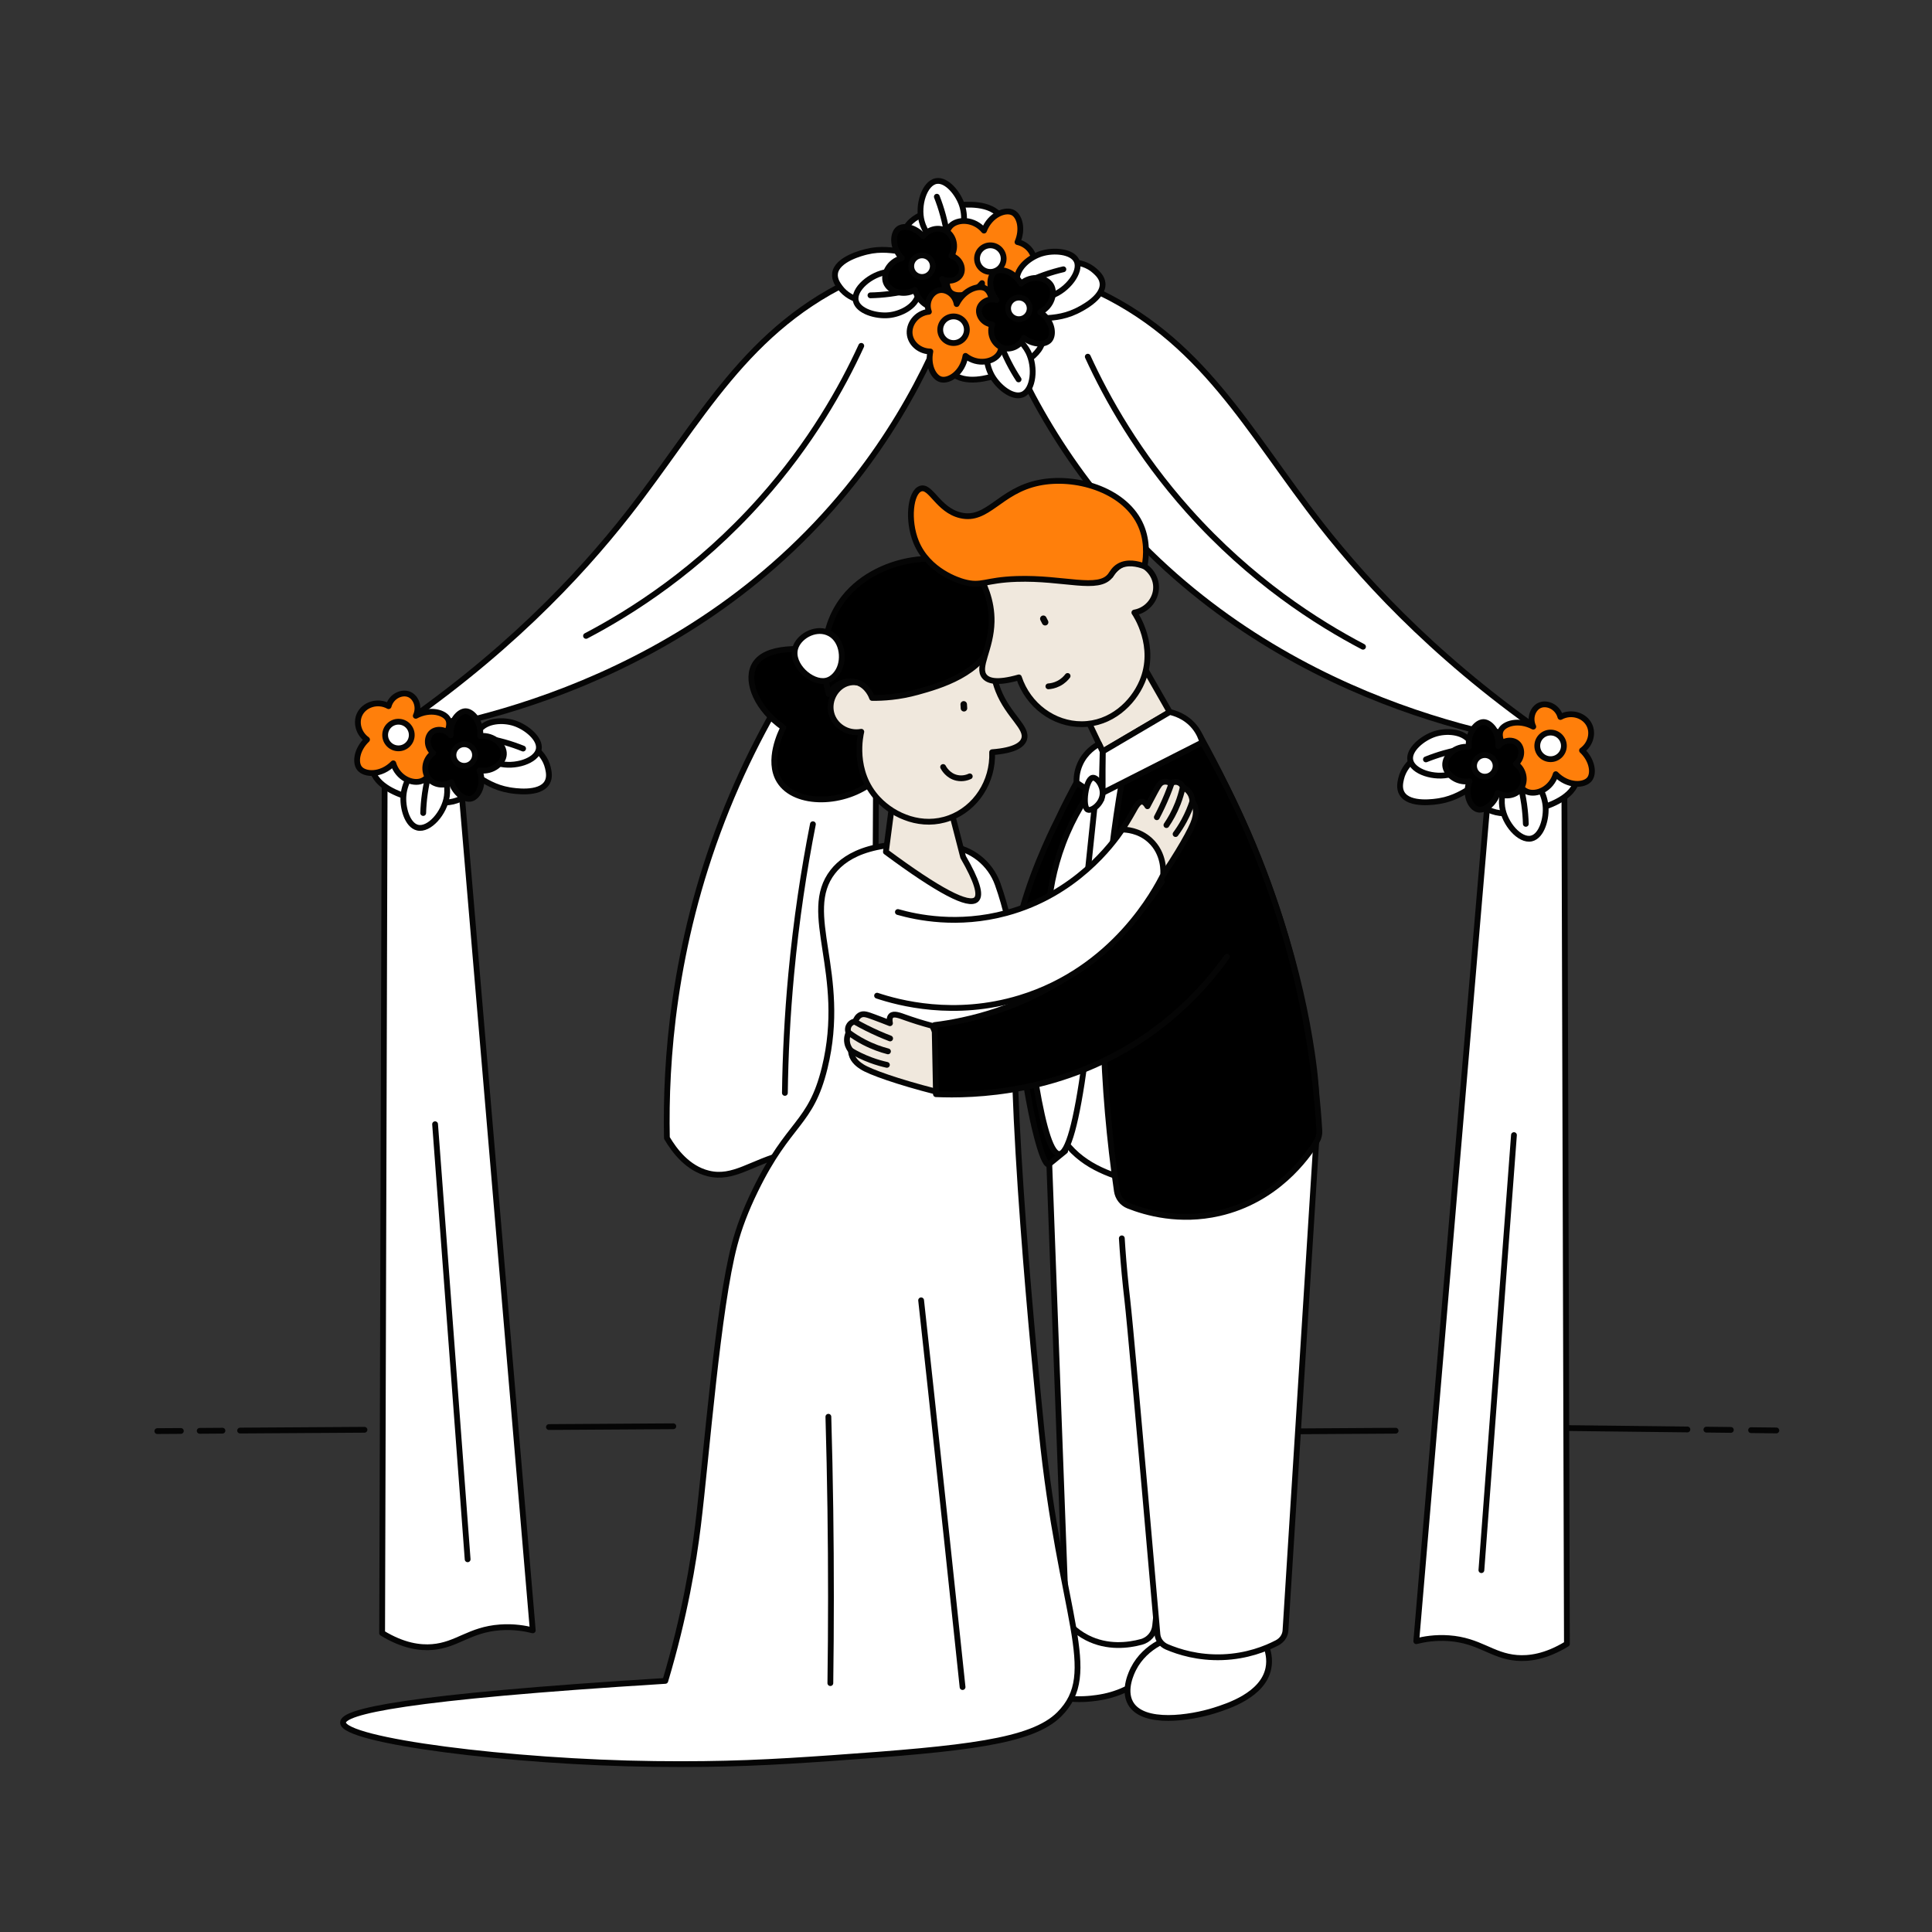 <?xml version="1.0" encoding="utf-8"?>
<!-- Generator: Adobe Illustrator 27.1.1, SVG Export Plug-In . SVG Version: 6.00 Build 0)  -->
<svg
	version="1.1"
	id="Layer_1"
	xmlns="http://www.w3.org/2000/svg"
	xmlns:xlink="http://www.w3.org/1999/xlink"
	x="0px"
	y="0px"
	viewBox="0 0 1000 1000"
	style="enable-background: new 0 0 1000 1000"
	xml:space="preserve"
>
	<rect x="0" y="0" width="1000" height="1000" fill="#333333" stroke="none"/>
	<style type="text/css">
		.st0 {
			fill: #ffffff;
			stroke: #050505;
			stroke-width: 3;
			stroke-linecap: round;
			stroke-linejoin: round;
			stroke-miterlimit: 10;
		}
		.st1 {
			fill: hsl(265, 100%, 75%);
			stroke: #050505;
			stroke-width: 3;
			stroke-linecap: round;
			stroke-linejoin: round;
			stroke-miterlimit: 10;
		}
		.st2 {
			fill: #f0e8dd;
			stroke: #050505;
			stroke-width: 3;
			stroke-linecap: round;
			stroke-linejoin: round;
			stroke-miterlimit: 10;
		}
		.st3 {
			fill: #ff7f0b;
			stroke: #050505;
			stroke-width: 3;
			stroke-linecap: round;
			stroke-linejoin: round;
			stroke-miterlimit: 10;
		}
		.st4 {
			fill: none;
			stroke: #050505;
			stroke-width: 3;
			stroke-linecap: round;
			stroke-linejoin: round;
			stroke-miterlimit: 10;
		}
		.st5 {
			fill: #050505;
		}
	</style>
	<g>
		<path class="st0" d="M906.35,740.25c4.36,0.05,8.73,0.1,13.09,0.15" />
		<path class="st0" d="M883.22,739.98c4.22,0.05,8.44,0.1,12.66,0.14" />
		<path class="st0" d="M804.24,739.09c23.05,0.26,46.11,0.52,69.16,0.79" />
	</g>
	<g>
		<path class="st0" d="M93.61,740.66c-4.06,0.03-8.12,0.05-12.18,0.08" />
		<path class="st0" d="M115.14,740.52c-3.93,0.03-7.85,0.05-11.78,0.08" />
		<path class="st0" d="M188.66,740.05c-21.46,0.14-42.92,0.27-64.38,0.41" />
	</g>
	<path
		class="st0"
		d="M560.72,840.79c-2.48,1.03-16.92,7.28-20.07,20.93c-0.62,2.71-1.66,7.21,0.62,11.12
	c5.56,9.53,25.42,6.17,28.36,5.67c10.8-1.83,18.5-6.75,26-11.55c6.93-4.43,12.17-8.9,15.71-12.22c-1.02-5.99-2.04-11.98-3.05-17.97
	C592.44,838.11,576.58,839.45,560.72,840.79z"
	/>
	<path
		class="st0"
		d="M542.58,588.16c3.06,82.42,6.11,164.85,9.17,247.27c0.09,2.54,1.18,4.95,3.04,6.69
	c2.08,1.95,4.69,3.93,7.88,5.56c10.51,5.38,21.34,4,28.13,2.16c3.86-1.05,6.69-4.34,7.1-8.32c8.48-81.71,16.96-163.42,25.43-245.13
	c0.54-5.22-3.2-9.92-8.41-10.57l-61.53-7.6C547.5,577.5,542.36,582.22,542.58,588.16z"
	/>
	<path class="st0" d="M348.51,738.23c-21.46,0.14-42.92,0.27-64.38,0.41" />
	<path class="st0" d="M722.37,740.53c-21.46,0.14-42.92,0.27-64.38,0.41" />
	<path
		class="st0"
		d="M416.67,341.85c-14.51,21.79-30.01,49.36-42.89,82.72c-25.37,65.71-29.39,124.95-28.6,164.43
	c3.99,6.74,10.85,15.79,21.45,18.38c13.03,3.19,22.15-5.7,39.83-10.21c10-2.55,25.24-4.34,45.96,1.02
	c0.34-66.38,0.68-132.77,1.02-199.15C441.18,379.97,428.93,360.91,416.67,341.85z"
	/>
	<path
		class="st0"
		d="M613.82,847.01c-7.66-0.86-21.09,4.87-27.1,16.67c-0.77,1.51-5.51,10.81-1.58,17.84
	c6.48,11.58,31.27,7.67,43.45,3.82c6.87-2.17,25.13-7.94,27.93-21.82c0.96-4.77-0.2-9.06-1.28-11.84
	C641.43,850.12,627.63,848.56,613.82,847.01z"
	/>
	<path
		class="st0"
		d="M491.57,437.9c11.37,1.32,20.99,8.94,24.84,19.72c8.9,24.93,9.39,47.93,9.39,47.93
	c-4.63,57.4,10.26,204.88,13.28,234.71c9.82,97.28,30.89,125.39,9.19,147.06c-14.24,14.22-48.58,17.81-117.45,22.65
	c-31.62,2.22-55.41,3.49-91.91,3.06c-74.1-0.86-161.42-12.01-161.36-21.45c0.04-5.57,30.54-13.11,166.8-21.55
	c10.05-33.67,14.61-61.51,16.92-80.38c4.47-36.5,10.26-112.89,18.94-145.52c2.28-8.59,5.61-17.53,10.68-27.94
	c17.52-36.01,28.7-33.82,35.96-63.46c12.04-49.15-12.57-80.09,4.23-101.54C438.29,442,453.97,433.54,491.57,437.9z"
	/>
	<path
		class="st1"
		d="M423.82,336.74c-5.78-0.73-28.21-3.54-33.7,8.17c-3.94,8.41,1.81,22.27,15.32,31.66
	c-1.11,2.15-8.54,17.09-2.04,27.57c8.17,13.19,34.13,12.47,49.02,0c12.34-10.34,16.99-28.67,10.85-43.6
	C455.1,340.67,432.32,337.81,423.82,336.74z"
	/>
	<path
		class="st2"
		d="M461.37,419.36c-0.94,7.18-1.88,14.37-2.83,21.55c27.31,20.23,42.92,28.44,46.82,24.64
	c2.49-2.43,0.21-9.76-6.85-21.98c-2.43-9.4-4.86-18.79-7.29-28.19C481.27,416.7,471.32,418.03,461.37,419.36z"
	/>
	<path
		class="st1"
		d="M557.19,405.04c-2.55,4.7-6.08,11.42-9.96,19.66c0,0,0,0,0,0c0,0-11.46,22.21-17.91,45.18
	c-11.05,39.35,7.32,133.45,13.38,132.83c0.12-0.01,1.08-0.79,3-2.35c1.71-1.39,3.59-2.93,5.62-4.6
	c6.47-61.79,12.94-123.57,19.4-185.36C566.22,408.62,561.71,406.83,557.19,405.04z"
	/>
	<path
		class="st0"
		d="M580.65,640.97c0.42,6.8,1.08,15.44,2.14,25.47c0.38,3.57,0.69,6.18,0.74,6.65
	c1.12,9.51,5.55,58.08,15.55,172.84c0.25,2.81,2.1,5.29,4.89,6.49c6.17,2.64,16.22,5.81,28.84,5.34
	c12.62-0.47,22.36-4.38,28.22-7.44c2.53-1.32,4.16-3.72,4.33-6.38c5.33-84.7,10.66-169.4,15.99-254.09
	c-21.55,0.53-43.1,1.06-64.64,1.58"
	/>
	<path
		class="st2"
		d="M514.75,330.21c-1.31,6.78-2.15,16.83,1.94,27.19c5.24,13.27,15.51,19.28,13.34,25.3
	c-0.93,2.58-4.33,5.69-16.5,6.64c0.56,15.3-8.5,29.1-22.09,34.08c-14.12,5.18-28.5-0.86-36.89-9.71
	c-13.66-14.4-9.06-33.7-8.74-34.95c-7.09,1.32-13.91-3.1-15.53-9.71c-1.65-6.7,2.5-13.82,8.74-15.53c6-1.65,11.11,2.46,11.65,2.91
	c5.5-8.09,11-16.18,16.51-24.27C483.03,331.5,498.89,330.85,514.75,330.21z"
	/>
	<path
		class="st2"
		d="M560.51,367.51c3.4,7.15,6.81,14.3,10.21,21.45c11.57-6.81,23.15-13.62,34.72-20.43
	c-5.45-9.53-10.89-19.06-16.34-28.6C579.58,349.13,570.05,358.32,560.51,367.51z"
	/>
	<path
		class="st0"
		d="M569.47,404.36c-1.02,0.63-1.87,1.49-2.49,2.52c-6.29,10.52-12.18,19.37-14.36,29.05
	c-5.53,24.56-5.38,67.63-5.38,68.43c0.22,61.6-7.59,71.51,4.09,86.81c10.21,13.38,25.15,17.55,39.08,21.45
	c4.43,1.24,54.74,12.64,80.68-11.23c12.33-11.34,11.56-32.11,7.9-56.68c-5.42-36.37-19.06-93.64-57.84-163.8
	c-5.71-0.94-10.22-0.63-13.08-0.23C591.27,382.99,580.67,397.48,569.47,404.36z"
	/>
	<path
		class="st1"
		d="M443.23,353.08c5.89,1.69,7.98,7.61,8.17,8.17c5.7,0.06,13.99-0.42,23.49-3.06
	c11.26-3.13,33.83-9.42,39.87-27.98c3.03-9.32,1.96-21.97-5.14-30.23c-14.83-17.26-54.3-13.46-72.51,9.19
	c-16,19.9-9.18,46.36-8.17,50.04C432.08,354.03,438.02,351.59,443.23,353.08z"
	/>
	<path
		class="st1"
		d="M580.51,405.44c-1.88,10.89-3.53,22.09-4.91,33.6c-7.83,65.28-5.1,125.18,2.5,177.44
	c0.5,3.41,2.74,6.32,5.94,7.59c9.22,3.66,26.47,8.54,46.94,3.87c29.6-6.75,45.4-28.78,50.54-37.17c1.02-1.67,1.5-3.6,1.38-5.55
	c-1.75-28.95-6.77-66.08-19.63-107.57c-11.91-38.4-27.19-69.72-40.92-93.43C608.4,391.29,594.46,398.37,580.51,405.44z"
	/>
	<g>
		<path
			class="st2"
			d="M579.16,431.93c3.2-4.76,5.54-8.72,7.13-11.56c1.6-2.85,2.98-5.52,4.81-5.45c1.24,0.05,2.2,1.32,2.82,2.39
		c1.02-1.98,2.32-4.46,3.87-7.32c1.82-3.36,2.64-4.76,4.25-5.23c1.53-0.45,3.04,0.15,4.01,0.67c0.13-0.09,2.04-1.28,4.08-0.36
		c1.55,0.7,2.1,2.14,2.2,2.42c0.68,0.3,2.48,1.22,3.71,3.31c1,1.7,1.12,3.32,1.13,4.07c0.25,0.31,0.61,0.8,0.93,1.44
		c1.59,3.16,0.6,6.6,0.16,8.14c-1.24,4.33-8.21,16.81-19.2,32.79c-3.35-1.83-9.16-5.61-13.96-12.49
		C581.71,439.88,580.03,435.18,579.16,431.93z"
		/>
		<path
			class="st2"
			d="M617.17,414.88c-0.97,2.93-2.34,6.32-4.3,9.93c-1.44,2.65-2.95,4.95-4.39,6.9"
		/>
		<path
			class="st2"
			d="M612.09,407.91c-0.54,2.4-1.32,5.1-2.45,7.99c-1.79,4.58-3.94,8.3-5.9,11.17"
		/>
		<path
			class="st2"
			d="M606.33,405.72c-0.66,1.87-1.39,3.79-2.19,5.76c-1.71,4.18-3.53,8.02-5.37,11.52"
		/>
	</g>
	<path
		class="st0"
		d="M506.34,134.07c8.9,32.17,25.85,76.17,59.74,119.49c84.72,108.29,209.95,128.85,243.57,133.28
	c-61.63-41.19-100.9-83.4-125.62-114.89c-38.2-48.68-61.38-96.93-119.93-122.9C541.21,138.88,520.3,135.42,506.34,134.07z"
	/>
	<path
		class="st0"
		d="M705.49,334.75c-23.43-12.29-57.85-34.01-90.38-70.47c-26.06-29.2-42.2-58.11-52.08-79.66"
	/>
	<path
		class="st0"
		d="M773.07,378.4c-13.34,157.02-26.67,314.05-40.01,471.07c3.89-0.98,9.79-2.04,16.85-1.53
	c15.97,1.14,22.19,9.12,35.17,10.18c6.06,0.49,14.83-0.43,25.95-7.24c-0.46-154.68-0.91-309.36-1.37-464.05
	C797.46,384.02,785.27,381.21,773.07,378.4z"
	/>
	<path class="st0" d="M783.62,587.52c-5.62,75.06-11.23,150.13-16.85,225.19" />
	<path
		class="st0"
		d="M739.04,388.61c-1.71,0.71-11.65,5.02-13.82,14.42c-0.43,1.86-1.15,4.97,0.43,7.66
	c3.83,6.56,17.51,4.25,19.54,3.91c7.44-1.26,12.74-4.65,17.91-7.96c4.77-3.05,8.38-6.13,10.82-8.42c-0.7-4.13-1.4-8.25-2.1-12.38
	C760.89,386.76,749.97,387.68,739.04,388.61z"
	/>
	<path
		class="st0"
		d="M786.85,392.02c-5.28-0.59-14.53,3.35-18.67,11.48c-0.53,1.04-3.8,7.45-1.09,12.29
	c4.46,7.98,21.54,5.28,29.93,2.63c4.73-1.49,17.31-5.47,19.24-15.03c0.66-3.29-0.14-6.24-0.88-8.16
	C805.87,394.17,796.36,393.09,786.85,392.02z"
	/>
	<g>
		<path
			class="st0"
			d="M789.18,401.71c6.39,1.45,10.12,9.14,10.76,15.13c0.72,6.7-1.93,15.91-7.27,17.16
		c-6,1.41-13.9-7.6-15.13-16.29c-0.69-4.89,0.29-12.81,5.53-15.42C785.73,400.97,788.43,401.54,789.18,401.71z"
		/>
		<path
			class="st0"
			d="M786.85,406.07c0.78,3.02,1.5,6.43,2.04,10.18c0.52,3.69,0.78,7.11,0.87,10.18"
		/>
	</g>
	<g>
		<path
			class="st0"
			d="M760.93,383.65c-3.9-5.26-12.44-5.59-18.18-3.77c-6.42,2.04-13.79,8.17-12.79,13.56
		c1.13,6.06,12.55,9.66,21,7.29c4.76-1.33,11.61-5.41,11.89-11.26C763,386.51,761.39,384.27,760.93,383.65z"
		/>
		<path
			class="st0"
			d="M757.87,387.54c-3.08,0.5-6.49,1.21-10.14,2.23c-3.59,1.01-6.82,2.15-9.67,3.3"
		/>
	</g>
	<path
		class="st3"
		d="M807.67,371.12c-1.42-5.33-7.05-7.72-10.81-6c-3.41,1.56-5.36,6.53-3.24,11c-7.53-4.02-15.14-1.68-16.83,1.94
	c-1.71,3.67,1.49,11.19,9.71,14.24c-4.3,7.16-1.11,15.43,3.88,17.47c4.83,1.98,12.58-1.37,14.88-9.06
	c6.31,6.44,14.76,5.99,17.47,2.59c2.41-3.02,1.45-9.85-3.88-14.88c4.34-3.11,5.84-8.69,3.88-12.94
	C820.39,370.36,813.42,367.94,807.67,371.12z"
	/>
	<path
		class="st1"
		d="M784.63,395.34c3.65-3.07,3.44-8.36,0.72-10.67c-2.48-2.1-7.09-1.79-9.8,1.52c0.37-7.38-4.26-12.46-7.72-12.45
	c-3.51,0.01-8.21,5.29-7.57,12.84c-7.19-0.73-12.48,4.81-12.24,9.47c0.23,4.51,5.71,9.34,12.57,8.31
	c-2.71,7.31,0.75,13.76,4.41,14.63c3.25,0.77,8.24-2.5,10.22-8.52c4.04,2.25,8.95,1.37,11.56-1.73
	C789.91,405.02,789.24,398.67,784.63,395.34z"
	/>
	<circle class="st0" cx="802.58" cy="386.06" r="6.89" />
	<circle class="st0" cx="768.54" cy="396.42" r="5.6" />
	<path
		class="st0"
		d="M428.27,327.33c-6.83-2.62-15.07,2.31-16.7,8.39c-2.25,8.42,8.41,18.16,15.92,16.63
	c4.04-0.82,6.17-4.7,6.55-5.39C437.42,340.78,435.85,330.23,428.27,327.33z"
	/>
	<path
		class="st0"
		d="M420.76,426.61c-4.63,23.53-8.61,49.48-11.23,77.62c-2.03,21.73-3.02,42.27-3.27,61.46"
	/>
	<path
		class="st4"
		d="M488.16,397c0.3,0.59,2.45,4.59,7.15,5.62c3.17,0.69,5.74-0.35,6.64-0.77"
	/>
	<path
		class="st5"
		d="M499.06,368.28L499.06,368.28c-0.92,0.06-1.73-0.64-1.79-1.57l-0.13-2.02c-0.06-0.92,0.64-1.73,1.57-1.79l0,0
	c0.92-0.06,1.73,0.64,1.79,1.57l0.13,2.02C500.69,367.41,499.98,368.22,499.06,368.28z"
	/>
	<path
		class="st0"
		d="M476.77,673.05c1.66,15.19,3.46,31.78,5.11,46.98c5.53,51.07,10.97,102.13,16.34,153.19"
	/>
	<path
		class="st0"
		d="M428.77,733.31c0.45,15.83,0.8,31.83,1.02,48c0.42,30.55,0.41,60.52,0,89.87"
	/>
	<path
		class="st0"
		d="M536.26,561.45c4.08,23.93,8.08,35.87,12,35.85c4.53-0.03,8.95-16.03,13.28-48
	C553.11,553.35,544.69,557.4,536.26,561.45z"
	/>
	<path
		class="st2"
		d="M505.58,295.64c3.59,5.9,7.89,15.02,7.68,26.15c-0.27,14.27-7.8,23.48-3.66,28.37
	c1.77,2.1,6.05,3.82,17.78,0.46c4.82,14.53,18.12,24.3,32.6,24.22c15.04-0.08,26.41-10.76,31.18-21.98
	c7.77-18.26-3.28-34.74-4.02-35.8c7.1-1.24,11.95-7.77,11.17-14.52c-0.8-6.85-7.17-12.07-13.61-11.5c-6.2,0.55-9.55,6.19-9.9,6.8
	c-7.98-5.66-15.96-11.32-23.94-16.98C535.75,285.78,520.66,290.71,505.58,295.64z"
	/>
	<path
		class="st3"
		d="M526.25,299.66c-16.72,0.54-18.09,4.18-27.57,1.53c-2.12-0.59-18.26-5.38-24.51-20.68
	c-4.55-11.13-3-25.74,2.3-27.57c5.3-1.84,9,11.01,20.68,13.79c14.1,3.35,20.1-12.67,40.6-16.85c18.69-3.81,43.45,3.43,52.09,20.68
	c4.18,8.34,3.58,17.02,2.58,22.56c-3.65-1.33-8.85-2.51-13.1-0.12c-2.59,1.46-3.53,3.51-4.52,4.84
	C568.61,306.07,550.82,298.87,526.25,299.66z"
	/>
	<path
		class="st1"
		d="M542.64,355.25c1.18-0.08,3.13-0.37,5.27-1.46c2.45-1.24,3.94-2.93,4.68-3.91"
	/>
	<path
		class="st5"
		d="M541.73,323.56L541.73,323.56c-0.82,0.42-1.84,0.1-2.27-0.73l-0.93-1.8c-0.42-0.82-0.1-1.84,0.73-2.27l0,0
	c0.82-0.42,1.84-0.1,2.27,0.73l0.92,1.8C542.88,322.12,542.55,323.14,541.73,323.56z"
	/>
	<path
		class="st0"
		d="M570.73,388.96c0,7.15,0,14.3,0,21.45c17.21-8.73,34.42-17.46,51.62-26.19c-0.55-2-1.69-5.04-4.13-8.03
	c-4.58-5.6-10.64-7.2-12.77-7.66C593.88,375.34,582.3,382.15,570.73,388.96z"
	/>
	<g>
		<path
			class="st2"
			d="M482.55,530.98c-5.85-1.56-10.47-3.09-13.71-4.24c-3.25-1.16-6.2-2.33-7.61-0.99
		c-0.95,0.9-0.84,2.58-0.58,3.87c-2.19-0.86-4.95-1.94-8.17-3.13c-3.78-1.41-5.41-1.95-7.02-1.21c-1.53,0.7-2.32,2.23-2.72,3.32
		c-0.17,0.02-2.51,0.4-3.49,2.55c-0.74,1.63-0.18,3.16-0.07,3.45c-0.33,0.71-1.13,2.7-0.66,5.21c0.38,2.04,1.41,3.42,1.94,4.03
		c0.01,0.42,0.07,1.06,0.26,1.8c0.93,3.62,4.11,5.67,5.53,6.59c4,2.58,18.21,7.68,38.06,12.75c1.39-3.79,3.39-10.83,2.43-19.64
		C486.05,539.07,484.12,534.17,482.55,530.98z"
		/>
		<path
			class="st2"
			d="M440.45,543.82c2.8,1.66,6.25,3.4,10.32,4.91c2.99,1.11,5.79,1.89,8.29,2.44"
		/>
		<path
			class="st2"
			d="M439.66,534.74c2.1,1.53,4.6,3.14,7.5,4.65c4.6,2.4,8.91,3.87,12.45,4.79"
		/>
		<path
			class="st2"
			d="M442.71,529c1.83,1.03,3.74,2.05,5.74,3.06c4.26,2.14,8.38,3.94,12.28,5.44"
		/>
	</g>
	<path
		class="st0"
		d="M570.73,388.96c-0.62-1.3-1.23-2.59-1.85-3.89c-1.83,0.97-7.06,4.06-9.89,10.52c-1.7,3.86-1.86,7.38-1.79,9.45
	c4.3,2.85,8.61,5.69,12.91,8.54C570.31,405.37,570.52,397.16,570.73,388.96z"
	/>
	<path
		class="st0"
		d="M561.55,413.99c-3.13,4.9-6.33,10.68-9.2,17.35c-6.01,13.95-8.46,26.78-9.44,36.57
	c0.17-0.12,12.95-9.37,13.12-9.49c0.04-0.03,6.71-4.86,6.75-4.89c1.29-12.33,2.58-24.67,3.87-37
	C564.94,415.68,563.24,414.83,561.55,413.99z"
	/>
	<path
		class="st1"
		d="M635.07,495.17c-8.52,11.94-21.32,26.72-39.83,39.83c-44.52,31.53-92.11,32.14-110.79,31.35
	c-0.24-11.93-0.47-23.86-0.71-35.79c15.56-1.95,46.18-7.98,76.55-30.22c20.65-15.13,33.58-32.18,41.08-43.97"
	/>
	<path
		class="st0"
		d="M570.73,410.4c-0.01-4.17-3.19-8.19-5.21-7.83c-3.55,0.63-5.51,15.12-2.49,16.51
	C565.01,419.99,570.74,416.02,570.73,410.4z"
	/>
	<path
		class="st0"
		d="M453.97,515.36c11.02,3.66,39.92,11.58,73.86,1.25c48.9-14.87,70.39-56.1,74.22-63.77
	c0.1-1.19,0.79-10.99-6.81-17.93c-5.78-5.28-12.64-5.52-14.39-5.53c-5.12,7.53-24.13,33.49-59.96,43.18
	c-25.17,6.81-46.39,2.26-56.14-0.5"
	/>
	<path
		class="st0"
		d="M502.48,128.46c-8.9,32.17-25.85,76.17-59.74,119.49C358.01,356.24,232.79,376.8,199.16,381.22
	c61.63-41.19,100.9-83.4,125.62-114.89c38.2-48.68,61.38-96.93,119.93-122.9C467.61,133.27,488.52,129.81,502.48,128.46z"
	/>
	<path
		class="st0"
		d="M303.33,329.14c23.43-12.29,57.85-34.01,90.38-70.47c26.06-29.2,42.2-58.11,52.08-79.66"
	/>
	<path
		class="st0"
		d="M235.75,372.79c13.34,157.02,26.67,314.05,40.01,471.07c-3.89-0.98-9.79-2.04-16.85-1.53
	c-15.97,1.14-22.19,9.12-35.17,10.18c-6.06,0.49-14.83-0.43-25.95-7.24c0.46-154.68,0.91-309.36,1.37-464.05
	C211.36,378.41,223.55,375.6,235.75,372.79z"
	/>
	<path class="st0" d="M225.2,581.9c5.62,75.06,11.23,150.13,16.85,225.19" />
	<path
		class="st0"
		d="M269.77,383c1.71,0.71,11.65,5.02,13.82,14.42c0.43,1.86,1.15,4.97-0.43,7.66c-3.83,6.56-17.51,4.25-19.54,3.91
	c-7.44-1.26-12.74-4.65-17.91-7.96c-4.77-3.05-8.38-6.13-10.82-8.42c0.7-4.13,1.4-8.25,2.1-12.38
	C247.93,381.15,258.85,382.07,269.77,383z"
	/>
	<path
		class="st0"
		d="M221.96,386.41c5.28-0.59,14.53,3.35,18.67,11.48c0.53,1.04,3.8,7.45,1.09,12.29
	c-4.46,7.98-21.54,5.28-29.93,2.63c-4.73-1.49-17.31-5.47-19.24-15.03c-0.66-3.29,0.14-6.24,0.88-8.16
	C202.94,388.56,212.45,387.48,221.96,386.41z"
	/>
	<g>
		<path
			class="st0"
			d="M219.64,396.1c-6.39,1.45-10.12,9.14-10.76,15.13c-0.72,6.7,1.93,15.91,7.27,17.16
		c6,1.41,13.9-7.6,15.13-16.29c0.69-4.89-0.29-12.81-5.53-15.42C223.08,395.35,220.39,395.93,219.64,396.1z"
		/>
		<path
			class="st0"
			d="M221.96,400.46c-0.78,3.02-1.5,6.43-2.04,10.18c-0.52,3.69-0.78,7.11-0.87,10.18"
		/>
	</g>
	<g>
		<path
			class="st0"
			d="M247.89,378.04c3.9-5.26,12.44-5.59,18.18-3.77c6.42,2.04,13.79,8.17,12.79,13.56
		c-1.13,6.06-12.55,9.66-21,7.29c-4.76-1.33-11.61-5.41-11.89-11.26C245.82,380.9,247.43,378.66,247.89,378.04z"
		/>
		<path
			class="st0"
			d="M250.94,381.93c3.08,0.5,6.49,1.21,10.14,2.23c3.59,1.01,6.82,2.15,9.67,3.3"
		/>
	</g>
	<path
		class="st3"
		d="M201.15,365.51c1.42-5.33,7.05-7.72,10.81-6c3.41,1.56,5.36,6.53,3.24,11c7.53-4.02,15.14-1.68,16.83,1.94
	c1.71,3.67-1.49,11.19-9.71,14.24c4.3,7.16,1.11,15.43-3.88,17.47c-4.83,1.98-12.58-1.37-14.88-9.06
	c-6.31,6.44-14.76,5.99-17.47,2.59c-2.41-3.02-1.45-9.85,3.88-14.88c-4.34-3.11-5.84-8.69-3.88-12.94
	C188.42,364.75,195.4,362.33,201.15,365.51z"
	/>
	<path
		class="st1"
		d="M224.19,389.73c-3.65-3.07-3.44-8.36-0.72-10.67c2.48-2.1,7.09-1.79,9.8,1.52c-0.37-7.38,4.26-12.46,7.72-12.45
	c3.51,0.01,8.21,5.29,7.57,12.84c7.19-0.73,12.48,4.81,12.24,9.47c-0.23,4.51-5.71,9.34-12.57,8.31c2.72,7.31-0.75,13.76-4.41,14.63
	c-3.25,0.77-8.24-2.5-10.22-8.52c-4.04,2.25-8.95,1.37-11.56-1.73C218.9,399.41,219.58,393.06,224.19,389.73z"
	/>
	<circle class="st0" cx="206.24" cy="380.45" r="6.89" />
	<circle class="st0" cx="240.28" cy="390.81" r="5.6" />
	<path
		class="st0"
		d="M453.22,156.59c-1.85,0.02-12.69-0.01-18.39-7.8c-1.13-1.54-3.01-4.11-2.63-7.21
	c0.93-7.54,14.42-10.81,16.41-11.3c7.33-1.78,13.55-0.75,19.6,0.25c5.59,0.92,10.12,2.33,13.26,3.47c0.98,4.07,1.97,8.14,2.95,12.21
	C474.02,149.67,463.62,153.13,453.22,156.59z"
	/>
	<path
		class="st0"
		d="M495.8,134.59c-4.61,2.63-14.67,2.65-21.68-3.19c-0.9-0.75-6.43-5.35-5.85-10.87
	c0.95-9.09,17.71-13.35,26.47-14.22c4.94-0.49,18.06-1.8,23.6,6.22c1.91,2.76,2.34,5.79,2.41,7.85
	C512.44,125.12,504.12,129.86,495.8,134.59z"
	/>
	<g>
		<path
			class="st0"
			d="M494.12,124.77c5.3-3.85,5.7-12.39,3.93-18.15c-1.98-6.44-8.05-13.86-13.45-12.9
		c-6.07,1.07-9.77,12.47-7.48,20.94c1.29,4.77,5.31,11.66,11.16,11.99C491.25,126.82,493.5,125.23,494.12,124.77z"
		/>
		<path
			class="st0"
			d="M490.26,121.68c-0.47-3.08-1.15-6.5-2.14-10.16c-0.97-3.6-2.09-6.84-3.21-9.7"
		/>
	</g>
	<g>
		<path
			class="st0"
			d="M475.28,152.51c-1.51,6.37-9.23,10.04-15.22,10.63c-6.71,0.66-15.89-2.07-17.1-7.42
		c-1.36-6.02,7.72-13.83,16.42-14.98c4.9-0.65,12.8,0.4,15.37,5.66C476.06,149.07,475.46,151.76,475.28,152.51z"
		/>
		<path
			class="st0"
			d="M470.94,150.14c-3.03,0.76-6.44,1.45-10.2,1.95c-3.69,0.49-7.11,0.72-10.19,0.78"
		/>
	</g>
	<path
		class="st3"
		d="M523.17,145.6c0.8,5.46-3.43,9.87-7.56,9.78c-3.75-0.08-7.5-3.89-7.31-8.83c-5.34,6.66-13.25,7.51-16.23,4.85
	c-3.02-2.7-3.04-10.87,3.31-16.91c-6.77-4.89-7.1-13.74-3.32-17.59c3.66-3.72,12.1-3.7,17.25,2.46c3.26-8.4,11.21-11.33,15.04-9.27
	c3.4,1.83,5.21,8.48,2.3,15.21c5.22,1.15,8.79,5.68,8.67,10.36C535.17,141.27,529.71,146.25,523.17,145.6z"
	/>
	<path
		class="st1"
		d="M492.45,132.42c4.57,1.39,6.46,6.32,4.87,9.52c-1.45,2.9-5.81,4.44-9.61,2.47c3.25,6.63,1,13.13-2.18,14.49
	c-3.23,1.37-9.63-1.62-12.02-8.82c-6.32,3.5-13.37,0.5-14.99-3.88c-1.57-4.24,1.56-10.84,8.28-12.59
	c-5.38-5.64-4.74-12.94-1.72-15.18c2.68-1.99,8.56-0.96,12.75,3.8c2.82-3.66,7.68-4.79,11.3-2.97
	C493.49,121.44,495.37,127.55,492.45,132.42z"
	/>
	<circle class="st0" cx="512.6" cy="133.87" r="6.89" />
	<circle class="st0" cx="477.24" cy="137.77" r="5.6" />
	<path
		class="st0"
		d="M547.04,136.29c1.81-0.4,12.42-2.58,19.59,3.87c1.42,1.28,3.79,3.41,4.05,6.52
	c0.63,7.57-11.9,13.53-13.76,14.41c-6.81,3.24-13.11,3.5-19.24,3.76c-5.66,0.24-10.38-0.21-13.69-0.68
	c-1.79-3.78-3.59-7.56-5.38-11.35C528.09,147.31,537.56,141.8,547.04,136.29z"
	/>
	<path
		class="st0"
		d="M509.84,166.52c3.98-3.51,13.82-5.59,21.88-1.31c1.03,0.55,7.38,3.92,7.94,9.44c0.92,9.09-14.61,16.69-23,19.33
	c-4.73,1.49-17.31,5.46-24.38-1.27c-2.43-2.31-3.47-5.19-3.96-7.19C495.5,179.19,502.67,172.86,509.84,166.52z"
	/>
	<g>
		<path
			class="st0"
			d="M513.5,175.79c-4.4,4.86-3.04,13.29-0.13,18.57c3.26,5.9,10.71,11.92,15.81,9.88
		c5.73-2.29,7.02-14.2,3.04-22.02c-2.24-4.41-7.58-10.32-13.37-9.46C515.89,173.21,514.02,175.22,513.5,175.79z"
		/>
		<path
			class="st0"
			d="M517.91,178.03c1.09,2.92,2.46,6.13,4.18,9.51c1.69,3.32,3.44,6.27,5.13,8.84"
		/>
	</g>
	<g>
		<path
			class="st0"
			d="M526.27,144.79c0.17-6.55,6.98-11.71,12.73-13.52c6.43-2.02,15.98-1.22,18.26,3.77
		c2.56,5.61-4.73,15.12-13.01,18.02c-4.66,1.64-12.61,2.23-16.2-2.4C526.22,148.32,526.25,145.56,526.27,144.79z"
		/>
		<path
			class="st0"
			d="M531.01,146.22c2.81-1.36,6.01-2.73,9.59-3.99c3.52-1.24,6.82-2.16,9.81-2.85"
		/>
	</g>
	<path
		class="st3"
		d="M480.8,161.35c-1.9-5.18,1.34-10.36,5.4-11.12c3.69-0.68,8.14,2.27,8.96,7.15c3.86-7.61,11.43-10.06,14.89-8.07
	c3.51,2.03,5.2,10.02,0.22,17.23c7.63,3.4,9.76,12,6.85,16.54c-2.82,4.39-11.09,6.1-17.39,1.12c-1.47,8.89-8.65,13.38-12.82,12.15
	c-3.71-1.09-6.84-7.24-5.36-14.42c-5.34-0.06-9.77-3.76-10.61-8.37C469.95,168.03,474.27,162.05,480.8,161.35z"
	/>
	<path
		class="st1"
		d="M513.57,167.97c-4.75-0.42-7.61-4.87-6.71-8.32c0.82-3.14,4.78-5.53,8.9-4.38c-4.53-5.83-3.66-12.65-0.83-14.63
	c2.88-2,9.75-0.38,13.56,6.17c5.47-4.72,12.98-3.22,15.46,0.73c2.4,3.83,0.69,10.93-5.53,14.02c6.42,4.43,7.28,11.7,4.78,14.51
	c-2.22,2.5-8.18,2.68-13.26-1.12c-2.01,4.16-6.54,6.26-10.46,5.22C514.8,178.92,511.71,173.34,513.57,167.97z"
	/>
	<circle class="st0" cx="493.55" cy="170.67" r="6.89" />
	<circle class="st0" cx="527.37" cy="159.62" r="5.6" />
</svg>
